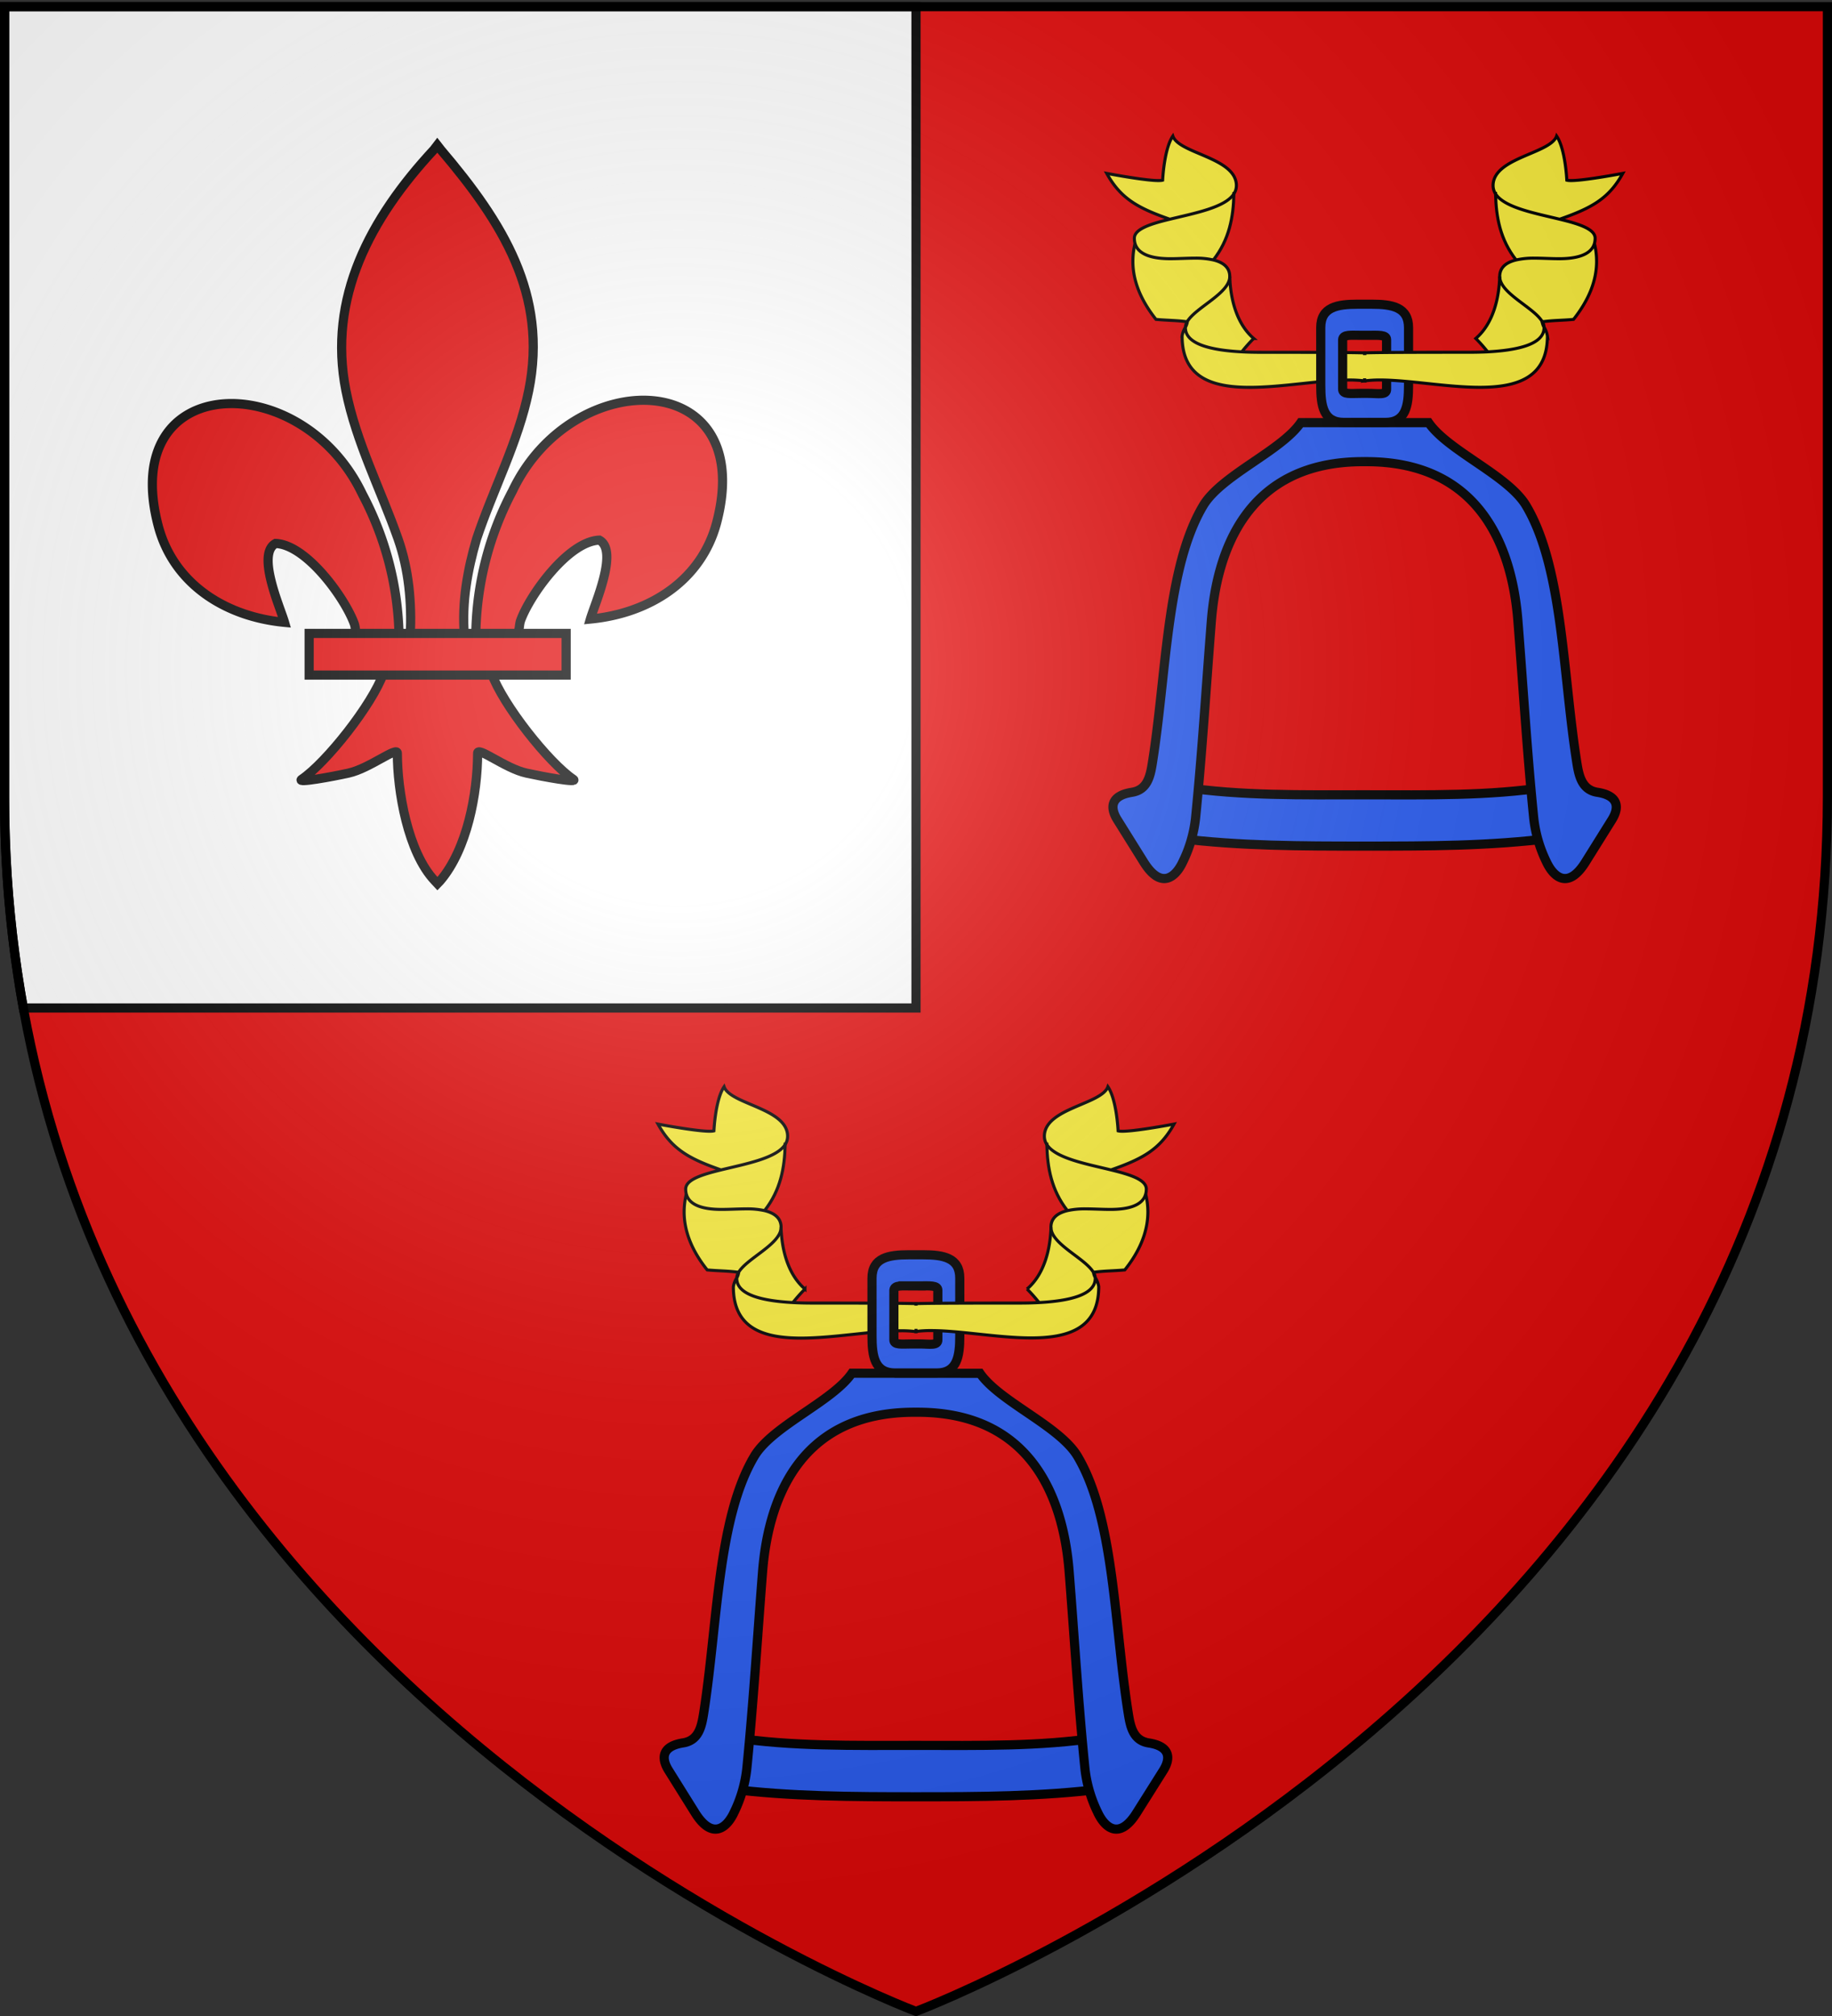 <svg id="svg2" xmlns="http://www.w3.org/2000/svg" xmlns:xlink="http://www.w3.org/1999/xlink" viewBox="0 0 600 660.1"><rect x="0" y="0" width="600" height="660.1" fill="#333333" stroke="none"/><defs><style>.cls-1,.cls-6,.cls-7{fill:#e20909;}.cls-1,.cls-6,.cls-8{fill-rule:evenodd;}.cls-2{fill:#fcef3c;}.cls-3,.cls-9{fill:none;}.cls-3,.cls-4,.cls-5,.cls-6,.cls-7,.cls-9{stroke:#000;}.cls-3,.cls-5,.cls-6,.cls-7{stroke-miterlimit:10;}.cls-4{fill:#2b5df2;stroke-miterlimit:8.62;}.cls-4,.cls-5,.cls-6,.cls-7{stroke-width:3px;}.cls-5{fill:#fff;}.cls-8{fill:url(#Dégradé_sans_nom);}.cls-9{stroke-width:3px;}</style><radialGradient id="Dégradé_sans_nom" cx="-87.02" cy="736.25" r="300" gradientTransform="matrix(1.35, 0, 0, -1.35, 339.79, 1212.7)" gradientUnits="userSpaceOnUse"><stop offset="0" stop-color="#fff" stop-opacity="0.31"/><stop offset="0.19" stop-color="#fff" stop-opacity="0.25"/><stop offset="0.6" stop-color="#6b6b6b" stop-opacity="0.13"/><stop offset="1" stop-opacity="0.13"/></radialGradient></defs><g id="layer7"><path id="path2855" class="cls-1" d="M300,658.5S598.5,546.18,598.5,260.73V2.18H1.5V260.73C1.5,546.18,300,658.5,300,658.5Z" transform="translate(0 0)"/></g><path class="cls-2" d="M406.71,115.18c2.09.11,4.26.15,6.4.15,8.58,0,29.22,0,33.78.2l.08,9.16a39.79,39.79,0,0,0-5-.29c-9.47,0-22,2.4-32.72,2.4-12.28,0-22.13-3.17-22.13-16.78a7.37,7.37,0,0,1,1.16-3,.77.77,0,0,0,0,.26C388.22,112.75,396.87,114.67,406.71,115.18Z" transform="translate(0 0)"/><path class="cls-2" d="M410.6,110.81a51,51,0,0,0-3.89,4.37c-9.84-.51-18.49-2.43-18.5-7.88a.77.77,0,0,1,0-.26,6.08,6.08,0,0,0,.58-1.73c2.76-4.7,13.94-9.28,13.94-14.8C403,97.74,404.93,106,410.6,110.81Z" transform="translate(0 0)"/><path class="cls-2" d="M404.1,63.46c-2.89,4.47-12.85,6.31-21,8.3-10.29-3.62-16-6.65-20.63-15,0,0,15.63,3,18.32,2.23,0,0,.45-10.22,3.34-14.45,2,5.75,20.48,7,20.81,16v.18A4.93,4.93,0,0,1,404.1,63.46Z" transform="translate(0 0)"/><path class="cls-2" d="M404.1,63.46c-.15,7.65-1.52,15-6.71,21.64a25.69,25.69,0,0,0-5.88-.6c-2.68,0-5.54.19-8.23.19-4.92,0-10.39-.87-11.55-5a6.42,6.42,0,0,1-.22-1.7c0-3.09,5.25-4.74,11.58-6.28C391.25,69.77,401.21,67.93,404.1,63.46Z" transform="translate(0 0)"/><path class="cls-2" d="M397.39,85.1c3,.72,5.37,2.28,5.37,5.41,0,5.52-11.18,10.1-13.94,14.8-3.38-.49-6.82-.45-10.23-.79-4.8-6-7.56-12.34-7.56-19a25,25,0,0,1,.7-5.82c1.16,4.08,6.63,5,11.55,5,2.69,0,5.55-.19,8.23-.19A25.69,25.69,0,0,1,397.39,85.1Z" transform="translate(0 0)"/><path class="cls-3" d="M383.09,71.76c-10.29-3.62-16-6.65-20.63-15,0,0,15.63,3,18.32,2.23,0,0,.45-10.22,3.34-14.45,2,5.75,20.48,7,20.81,16v.18a4.93,4.93,0,0,1-.83,2.76c-2.89,4.47-12.85,6.31-21,8.3C376.76,73.3,371.51,75,371.51,78a6.42,6.42,0,0,0,.22,1.7c1.16,4.08,6.63,5,11.55,5,2.69,0,5.55-.19,8.23-.19a25.69,25.69,0,0,1,5.88.6c3,.72,5.37,2.28,5.37,5.41,0,5.52-11.18,10.1-13.94,14.8a4.08,4.08,0,0,0-.58,1.73.77.77,0,0,0,0,.26c0,5.45,8.66,7.37,18.5,7.88,2.09.11,4.26.15,6.4.15,8.58,0,29.22,0,33.78.2l.08,9.16a39.79,39.79,0,0,0-5-.29c-9.47,0-22,2.4-32.72,2.4-12.28,0-22.13-3.17-22.13-16.78a7.37,7.37,0,0,1,1.16-3,6.08,6.08,0,0,0,.58-1.73" transform="translate(0 0)"/><path class="cls-3" d="M371.73,79.74a25,25,0,0,0-.7,5.82c0,6.62,2.76,12.94,7.56,19,3.41.34,6.85.3,10.23.79" transform="translate(0 0)"/><path class="cls-3" d="M404.11,62.85c0,.2,0,.41,0,.61-.15,7.65-1.52,15-6.71,21.64" transform="translate(0 0)"/><path class="cls-3" d="M402.76,90.51c.21,7.23,2.17,15.44,7.84,20.3a51,51,0,0,0-3.89,4.37h0" transform="translate(0 0)"/><g id="use10670"><g id="g10663"><path id="path7177" class="cls-4" d="M386.9,257.63l-1.55,16.77C405.87,277,426.42,277,446.93,277s41.07,0,61.58-2.63L507,257.63c-19.43,3-39.29,2.58-60,2.58S406.34,260.59,386.9,257.63Z" transform="translate(0 0)"/><path id="path6659" class="cls-4" d="M426,138.37c-6.35,9.24-26,17.22-31.94,27.16C382,185.8,382.1,220.45,377.4,249.88c-.67,4.19-1.61,8.7-6.67,9.5-7,1.1-7.29,5-4.78,9l8.62,13.81c5.81,9.35,10.57,4.78,12.8,0a43.15,43.15,0,0,0,4.18-14.28c2.17-21.56,3.48-43.13,5.19-64.68,1.69-21.31,10.63-52.39,50.19-52.09,39.57-.3,48.51,30.78,50.2,52.09,1.71,21.55,3,43.12,5.19,64.68a43.36,43.36,0,0,0,4.17,14.28c2.23,4.78,7,9.35,12.8,0l8.63-13.81c2.51-4.05,2.19-7.93-4.79-9-5-.8-6-5.31-6.67-9.5-4.69-29.43-4.55-64.08-16.64-84.35-5.92-9.94-25.58-17.92-31.93-27.16Z" transform="translate(0 0)"/><path id="rect7172" class="cls-4" d="M444.67,99.59c-6.72,0-12.11.94-12.11,7.66v18.93c0,6.72.86,12.11,7.58,12.11h13.59c6.71,0,7.58-5.39,7.58-12.11V107.25c0-6.72-5.4-7.66-12.11-7.66Zm1,10.18h2.45c3.3,0,6-.24,6,1.41v16.19c.11,2.09-2.72,1.41-6,1.41h-2.45c-3.31,0-6,.46-5.94-1.41V111.18C439.88,109.42,442.4,109.77,445.71,109.77Z" transform="translate(0 0)"/></g></g><path class="cls-2" d="M447,115.53l-.07,9.16a39.41,39.41,0,0,1,5-.29c9.48,0,22,2.4,32.72,2.4,12.28,0,22.13-3.17,22.13-16.78a7.37,7.37,0,0,0-1.16-3,.77.77,0,0,1,0,.26c0,5.45-8.67,7.37-18.5,7.89-2.1.1-4.25.14-6.38.14C472.25,115.33,451.6,115.37,447,115.53Z" transform="translate(0 0)"/><path class="cls-2" d="M483.34,110.81a50.41,50.41,0,0,1,3.88,4.38c9.83-.52,18.49-2.44,18.5-7.89a.77.77,0,0,0,0-.26,5.79,5.79,0,0,1-.58-1.73c-2.74-4.7-13.94-9.28-13.94-14.8C491,97.74,489,106,483.34,110.81Z" transform="translate(0 0)"/><path class="cls-2" d="M489.83,63.46c2.89,4.49,12.85,6.31,21,8.3,10.29-3.62,16.05-6.65,20.64-15,0,0-15.64,3-18.33,2.23,0,0-.45-10.22-3.34-14.45-2,5.75-20.48,7-20.81,16v.18A4.93,4.93,0,0,0,489.83,63.46Z" transform="translate(0 0)"/><path class="cls-2" d="M489.83,63.46c.15,7.65,1.52,15,6.71,21.64a25.72,25.72,0,0,1,5.89-.6c2.67,0,5.53.19,8.22.19,4.94,0,10.38-.87,11.55-5a6.42,6.42,0,0,0,.22-1.7c0-3.09-5.24-4.74-11.58-6.28C502.68,69.77,492.72,68,489.83,63.46Z" transform="translate(0 0)"/><path class="cls-2" d="M496.54,85.1c-3,.72-5.37,2.28-5.37,5.41,0,5.52,11.2,10.1,13.94,14.8h0c3.38-.49,6.81-.45,10.23-.79,4.8-6,7.55-12.34,7.55-19a25,25,0,0,0-.7-5.82c-1.17,4.08-6.61,5-11.55,5-2.69,0-5.55-.19-8.22-.19A25.72,25.72,0,0,0,496.54,85.1Z" transform="translate(0 0)"/><path class="cls-3" d="M505.12,105.31a3.81,3.81,0,0,1,.57,1.73.77.77,0,0,1,0,.26c0,5.45-8.67,7.37-18.5,7.89-2.1.1-4.25.14-6.38.14-8.59,0-29.24,0-33.8.2l-.07,9.16a39.41,39.41,0,0,1,5-.29c9.48,0,22,2.4,32.72,2.4,12.28,0,22.13-3.17,22.13-16.78a7.37,7.37,0,0,0-1.16-3,5.79,5.79,0,0,1-.58-1.73" transform="translate(0 0)"/><path class="cls-3" d="M510.84,71.76c10.29-3.62,16.05-6.65,20.64-15,0,0-15.64,3-18.33,2.23,0,0-.45-10.22-3.34-14.45-2,5.75-20.48,7-20.81,16v.18a4.93,4.93,0,0,0,.83,2.76c2.89,4.49,12.85,6.31,21,8.3C517.18,73.3,522.42,75,522.42,78a6.42,6.42,0,0,1-.22,1.7c-1.17,4.08-6.61,5-11.55,5-2.69,0-5.55-.19-8.22-.19a25.72,25.72,0,0,0-5.89.6c-3,.72-5.37,2.28-5.37,5.41,0,5.52,11.2,10.1,13.94,14.8" transform="translate(0 0)"/><path class="cls-3" d="M522.2,79.74a25,25,0,0,1,.7,5.82c0,6.62-2.75,12.94-7.55,19-3.42.34-6.85.3-10.23.79h0" transform="translate(0 0)"/><path class="cls-3" d="M489.82,62.85c0,.2,0,.41,0,.61.15,7.65,1.52,15,6.71,21.64" transform="translate(0 0)"/><path class="cls-3" d="M491.17,90.51c-.21,7.23-2.17,15.44-7.83,20.3a50.41,50.41,0,0,1,3.88,4.38" transform="translate(0 0)"/><rect class="cls-2" x="445.66" y="116.25" width="2.04" height="7.6"/><path class="cls-3" d="M300,2.18V330H7.64C50.23,564.51,300,658.5,300,658.5S598.5,546.18,598.5,260.73V2.18Z" transform="translate(0 0)"/><path class="cls-5" d="M300,2.18H1.5V260.73A386.83,386.83,0,0,0,7.64,330H300Z" transform="translate(0 0)"/><g id="g1878"><path id="path1876" class="cls-6" d="M155.85,206.82a103.15,103.15,0,0,1,12-46.1c19.79-41.62,80.21-40.62,66.89,10.28-4.91,18.75-21.58,29.77-41.39,31.67,1.43-4.95,9.29-22.42,2.95-25.84-10.16.39-22.76,17.93-25.79,26.3-.44,1.2-.32,2.58-.8,3.77" transform="translate(0 0)"/><g id="layer2"><g id="g13018"><path id="path1902" class="cls-6" d="M130.69,207.9a103.19,103.19,0,0,0-12-46.1c-19.78-41.61-80.21-40.62-66.89,10.28,4.91,18.76,21.58,29.78,41.39,31.67-1.43-4.94-9.29-22.41-2.94-25.83,10.15.38,22.75,17.92,25.78,26.29.44,1.2.32,2.59.81,3.77" transform="translate(0 0)"/><path id="path3734" class="cls-7" d="M142.1,49c-20.84,22.47-34.83,48.45-28.8,78.91,3.33,16.81,11.4,32.38,17.09,48.57,3.55,10.16,4.46,20.77,4,31.45h17.68c-.84-10.75,1-21.18,4-31.45,5.42-16.29,13.67-31.75,17.09-48.57,6.38-31.45-8.61-55.16-28.72-78.81l-1.22-1.56Z" transform="translate(0 0)"/><path id="path6395" class="cls-6" d="M125.61,220.35c-3.7,10.36-18.77,29.34-26.77,34.75-2.08,1.4,9.92-.81,15.3-2,7-1.54,16.2-9.05,16-6.4,0,12.13,3.39,32.38,12.29,41.69l.84.9.87-.9c8.89-10.37,12.24-28.61,12.29-41.69-.22-2.65,8.94,4.86,16,6.4,5.37,1.18,17.37,3.39,15.3,2-8-5.41-23.07-24.39-26.77-34.75Z" transform="translate(0 0)"/><rect id="rect4623" class="cls-7" x="101.25" y="207.37" width="84.17" height="13.64"/></g></g></g><path class="cls-2" d="M263.63,422a52.9,52.9,0,0,0-3.9,4.38c-9.82-.51-18.46-2.44-18.48-7.89a.83.83,0,0,1,0-.27,5.73,5.73,0,0,0,.58-1.72c2.76-4.68,13.94-9.26,13.94-14.79C256,408.93,258,417.16,263.63,422Z" transform="translate(0 0)"/><path class="cls-2" d="M257.14,374.66c-2.89,4.48-12.85,6.3-21,8.29-10.29-3.61-16-6.65-20.63-15,0,0,15.63,3,18.33,2.22,0,0,.44-10.21,3.33-14.45,2,5.76,20.47,7,20.8,16v.2A5,5,0,0,1,257.14,374.66Z" transform="translate(0 0)"/><path class="cls-2" d="M257.14,374.66c-.15,7.65-1.52,15-6.71,21.63a25.71,25.71,0,0,0-5.89-.59c-2.68,0-5.53.18-8.24.18-4.92,0-10.36-.87-11.53-4.95a6.42,6.42,0,0,1-.22-1.7c0-3.08,5.24-4.73,11.57-6.28C244.29,381,254.25,379.14,257.14,374.66Z" transform="translate(0 0)"/><path class="cls-2" d="M250.43,396.29c3,.74,5.37,2.3,5.37,5.42,0,5.53-11.18,10.11-13.94,14.79-3.39-.49-6.82-.45-10.24-.78-4.8-6-7.56-12.34-7.56-19a25,25,0,0,1,.71-5.82c1.17,4.08,6.61,4.95,11.53,4.95,2.71,0,5.56-.18,8.24-.18A25.71,25.71,0,0,1,250.43,396.29Z" transform="translate(0 0)"/><path class="cls-2" d="M240.1,421.21a7.41,7.41,0,0,1,1.18-3,.83.83,0,0,0,0,.27c0,5.45,8.66,7.38,18.48,7.89,2.12.12,4.27.16,6.4.16,8.59,0,29.24,0,33.79.19l.08,9.17a36.06,36.06,0,0,0-5-.29c-9.48,0-22,2.4-32.72,2.4C250,438,240.1,434.83,240.1,421.21Z" transform="translate(0 0)"/><path class="cls-3" d="M236.12,383c-10.29-3.61-16-6.65-20.63-15,0,0,15.63,3,18.33,2.22,0,0,.44-10.21,3.33-14.45,2,5.76,20.47,7,20.8,16v.2a5,5,0,0,1-.81,2.75c-2.89,4.48-12.85,6.3-21,8.29-6.33,1.55-11.57,3.2-11.57,6.28a6.42,6.42,0,0,0,.22,1.7c1.17,4.08,6.61,4.95,11.53,4.95,2.71,0,5.56-.18,8.24-.18a25.71,25.71,0,0,1,5.89.59c3,.74,5.37,2.3,5.37,5.42,0,5.53-11.18,10.11-13.94,14.79a4,4,0,0,0-.58,1.72.83.83,0,0,0,0,.27c0,5.45,8.66,7.38,18.48,7.89,2.12.12,4.27.16,6.4.16,8.59,0,29.24,0,33.79.19l.08,9.17a36.06,36.06,0,0,0-5-.29c-9.48,0-22,2.4-32.72,2.4-12.28,0-22.15-3.18-22.15-16.8a7.41,7.41,0,0,1,1.18-3,5.73,5.73,0,0,0,.58-1.72" transform="translate(0 0)"/><path class="cls-3" d="M224.77,390.93a25,25,0,0,0-.71,5.82c0,6.63,2.76,13,7.56,19,3.42.33,6.85.29,10.24.78" transform="translate(0 0)"/><path class="cls-3" d="M257.15,374.06c0,.2,0,.4,0,.6-.15,7.65-1.52,15-6.71,21.63" transform="translate(0 0)"/><path class="cls-3" d="M255.8,401.71c.2,7.22,2.17,15.45,7.83,20.29a52.9,52.9,0,0,0-3.9,4.38" transform="translate(0 0)"/><g id="use10670-2" data-name="use10670"><g id="g10663-2" data-name="g10663"><path id="path7177-2" data-name="path7177" class="cls-4" d="M239.94,568.83l-1.55,16.77c20.51,2.58,41.06,2.63,61.58,2.63s41.07-.05,61.58-2.63L360,568.83c-19.44,3-39.3,2.58-60,2.58S259.37,571.79,239.94,568.83Z" transform="translate(0 0)"/><path id="path6659-2" data-name="path6659" class="cls-4" d="M279,449.57c-6.34,9.24-26,17.22-31.93,27.15-12.09,20.28-12,54.93-16.64,84.36-.67,4.19-1.62,8.7-6.67,9.5-7,1.1-7.3,5-4.79,9l8.63,13.81c5.8,9.35,10.57,4.78,12.8,0a43.37,43.37,0,0,0,4.18-14.29c2.16-21.55,3.47-43.12,5.18-64.68,1.69-21.3,10.64-52.38,50.2-52.08,39.56-.3,48.5,30.78,50.19,52.08,1.71,21.56,3,43.13,5.19,64.68a43.37,43.37,0,0,0,4.18,14.29c2.23,4.78,7,9.35,12.8,0L381,579.61c2.52-4.05,2.2-7.93-4.78-9-5.06-.8-6-5.31-6.67-9.5-4.7-29.43-4.56-64.08-16.64-84.36-5.92-9.93-25.59-17.91-31.94-27.15Z" transform="translate(0 0)"/><path id="rect7172-2" data-name="rect7172" class="cls-4" d="M297.7,410.79c-6.71,0-12.11.94-12.11,7.66v18.93c0,6.72.87,12.11,7.58,12.11h13.59c6.72,0,7.58-5.39,7.58-12.11V418.45c0-6.72-5.39-7.66-12.11-7.66Zm1,10.18h2.45c3.31,0,6-.24,6,1.41v16.19c.11,2.09-2.71,1.41-6,1.41h-2.45c-3.3,0-6.05.46-5.94-1.41V422.38C292.91,420.62,295.44,421,298.74,421Z" transform="translate(0 0)"/></g></g><path class="cls-2" d="M336.37,422a51.55,51.55,0,0,1,3.89,4.38c9.83-.51,18.47-2.44,18.49-7.89a1,1,0,0,0,0-.29,5.9,5.9,0,0,1-.58-1.7c-2.76-4.68-13.93-9.26-13.93-14.79C344,408.93,342,417.16,336.37,422Z" transform="translate(0 0)"/><path class="cls-2" d="M342.86,374.66c.16,7.65,1.52,15,6.7,21.63a25.74,25.74,0,0,1,5.9-.59c2.68,0,5.54.18,8.23.18,4.92,0,10.37-.87,11.53-4.95a6,6,0,0,0,.23-1.7c0-3.08-5.24-4.73-11.57-6.28C355.71,381,345.75,379.14,342.86,374.66Z" transform="translate(0 0)"/><path class="cls-2" d="M349.56,396.29c-3,.74-5.35,2.3-5.35,5.42,0,5.53,11.17,10.11,13.93,14.79,3.39-.49,6.83-.45,10.24-.78,4.8-6,7.56-12.34,7.56-19a24.52,24.52,0,0,0-.72-5.82c-1.16,4.08-6.61,4.95-11.53,4.95-2.69,0-5.55-.18-8.23-.18A25.74,25.74,0,0,0,349.56,396.29Z" transform="translate(0 0)"/><path class="cls-2" d="M358.75,418.49c0,5.45-8.66,7.38-18.49,7.89-2.11.12-4.26.16-6.4.16-8.58,0-29.23,0-33.78.19L300,435.9a36.12,36.12,0,0,1,5-.29c9.47,0,22,2.4,32.7,2.4,12.3,0,22.15-3.18,22.15-16.8a7.67,7.67,0,0,0-1.17-3A1,1,0,0,1,358.75,418.49Z" transform="translate(0 0)"/><path class="cls-2" d="M362.85,355.72c-2,5.76-20.48,7-20.81,16v.2a5,5,0,0,0,.82,2.75c2.89,4.48,12.85,6.3,21,8.29,10.29-3.61,16-6.65,20.63-15,0,0-15.63,3-18.32,2.22C366.19,370.17,365.74,360,362.85,355.72Z" transform="translate(0 0)"/><path class="cls-3" d="M363.88,383c10.29-3.61,16-6.65,20.63-15,0,0-15.63,3-18.32,2.22,0,0-.45-10.21-3.34-14.45-2,5.76-20.48,7-20.81,16v.2a5,5,0,0,0,.82,2.75c2.89,4.48,12.85,6.3,21,8.29,6.33,1.55,11.57,3.2,11.57,6.28a6,6,0,0,1-.23,1.7c-1.16,4.08-6.61,4.95-11.53,4.95-2.69,0-5.55-.18-8.23-.18a25.74,25.74,0,0,0-5.9.59c-3,.74-5.35,2.3-5.35,5.42,0,5.53,11.17,10.11,13.93,14.79a4,4,0,0,1,.58,1.7,1,1,0,0,1,0,.29c0,5.45-8.66,7.38-18.49,7.89-2.11.12-4.26.16-6.4.16-8.58,0-29.23,0-33.78.19L300,435.9a36.12,36.12,0,0,1,5-.29c9.47,0,22,2.4,32.7,2.4,12.3,0,22.15-3.18,22.15-16.8a7.67,7.67,0,0,0-1.17-3,5.9,5.9,0,0,1-.58-1.7" transform="translate(0 0)"/><path class="cls-3" d="M375.22,390.93a24.52,24.52,0,0,1,.72,5.82c0,6.63-2.76,13-7.56,19-3.41.33-6.85.29-10.24.78" transform="translate(0 0)"/><path class="cls-3" d="M342.85,374.06c0,.2,0,.4,0,.6.16,7.65,1.52,15,6.7,21.63" transform="translate(0 0)"/><path class="cls-3" d="M344.21,401.71c-.21,7.22-2.17,15.45-7.84,20.29a51.55,51.55,0,0,1,3.89,4.38" transform="translate(0 0)"/><rect class="cls-2" x="298.69" y="427.45" width="2.04" height="7.6"/><g id="layer1"><g id="layer2-2" data-name="layer2"><path id="path2875" class="cls-8" d="M300,658.5S598.5,546.18,598.5,260.73V2.18H1.5V260.73C1.5,546.18,300,658.5,300,658.5Z" transform="translate(0 0)"/></g><g id="g8503"><path id="path1411" class="cls-9" d="M300,658.5S1.5,546.18,1.5,260.73V2.18h597V260.73C598.5,546.18,300,658.5,300,658.5Z" transform="translate(0 0)"/></g></g></svg>